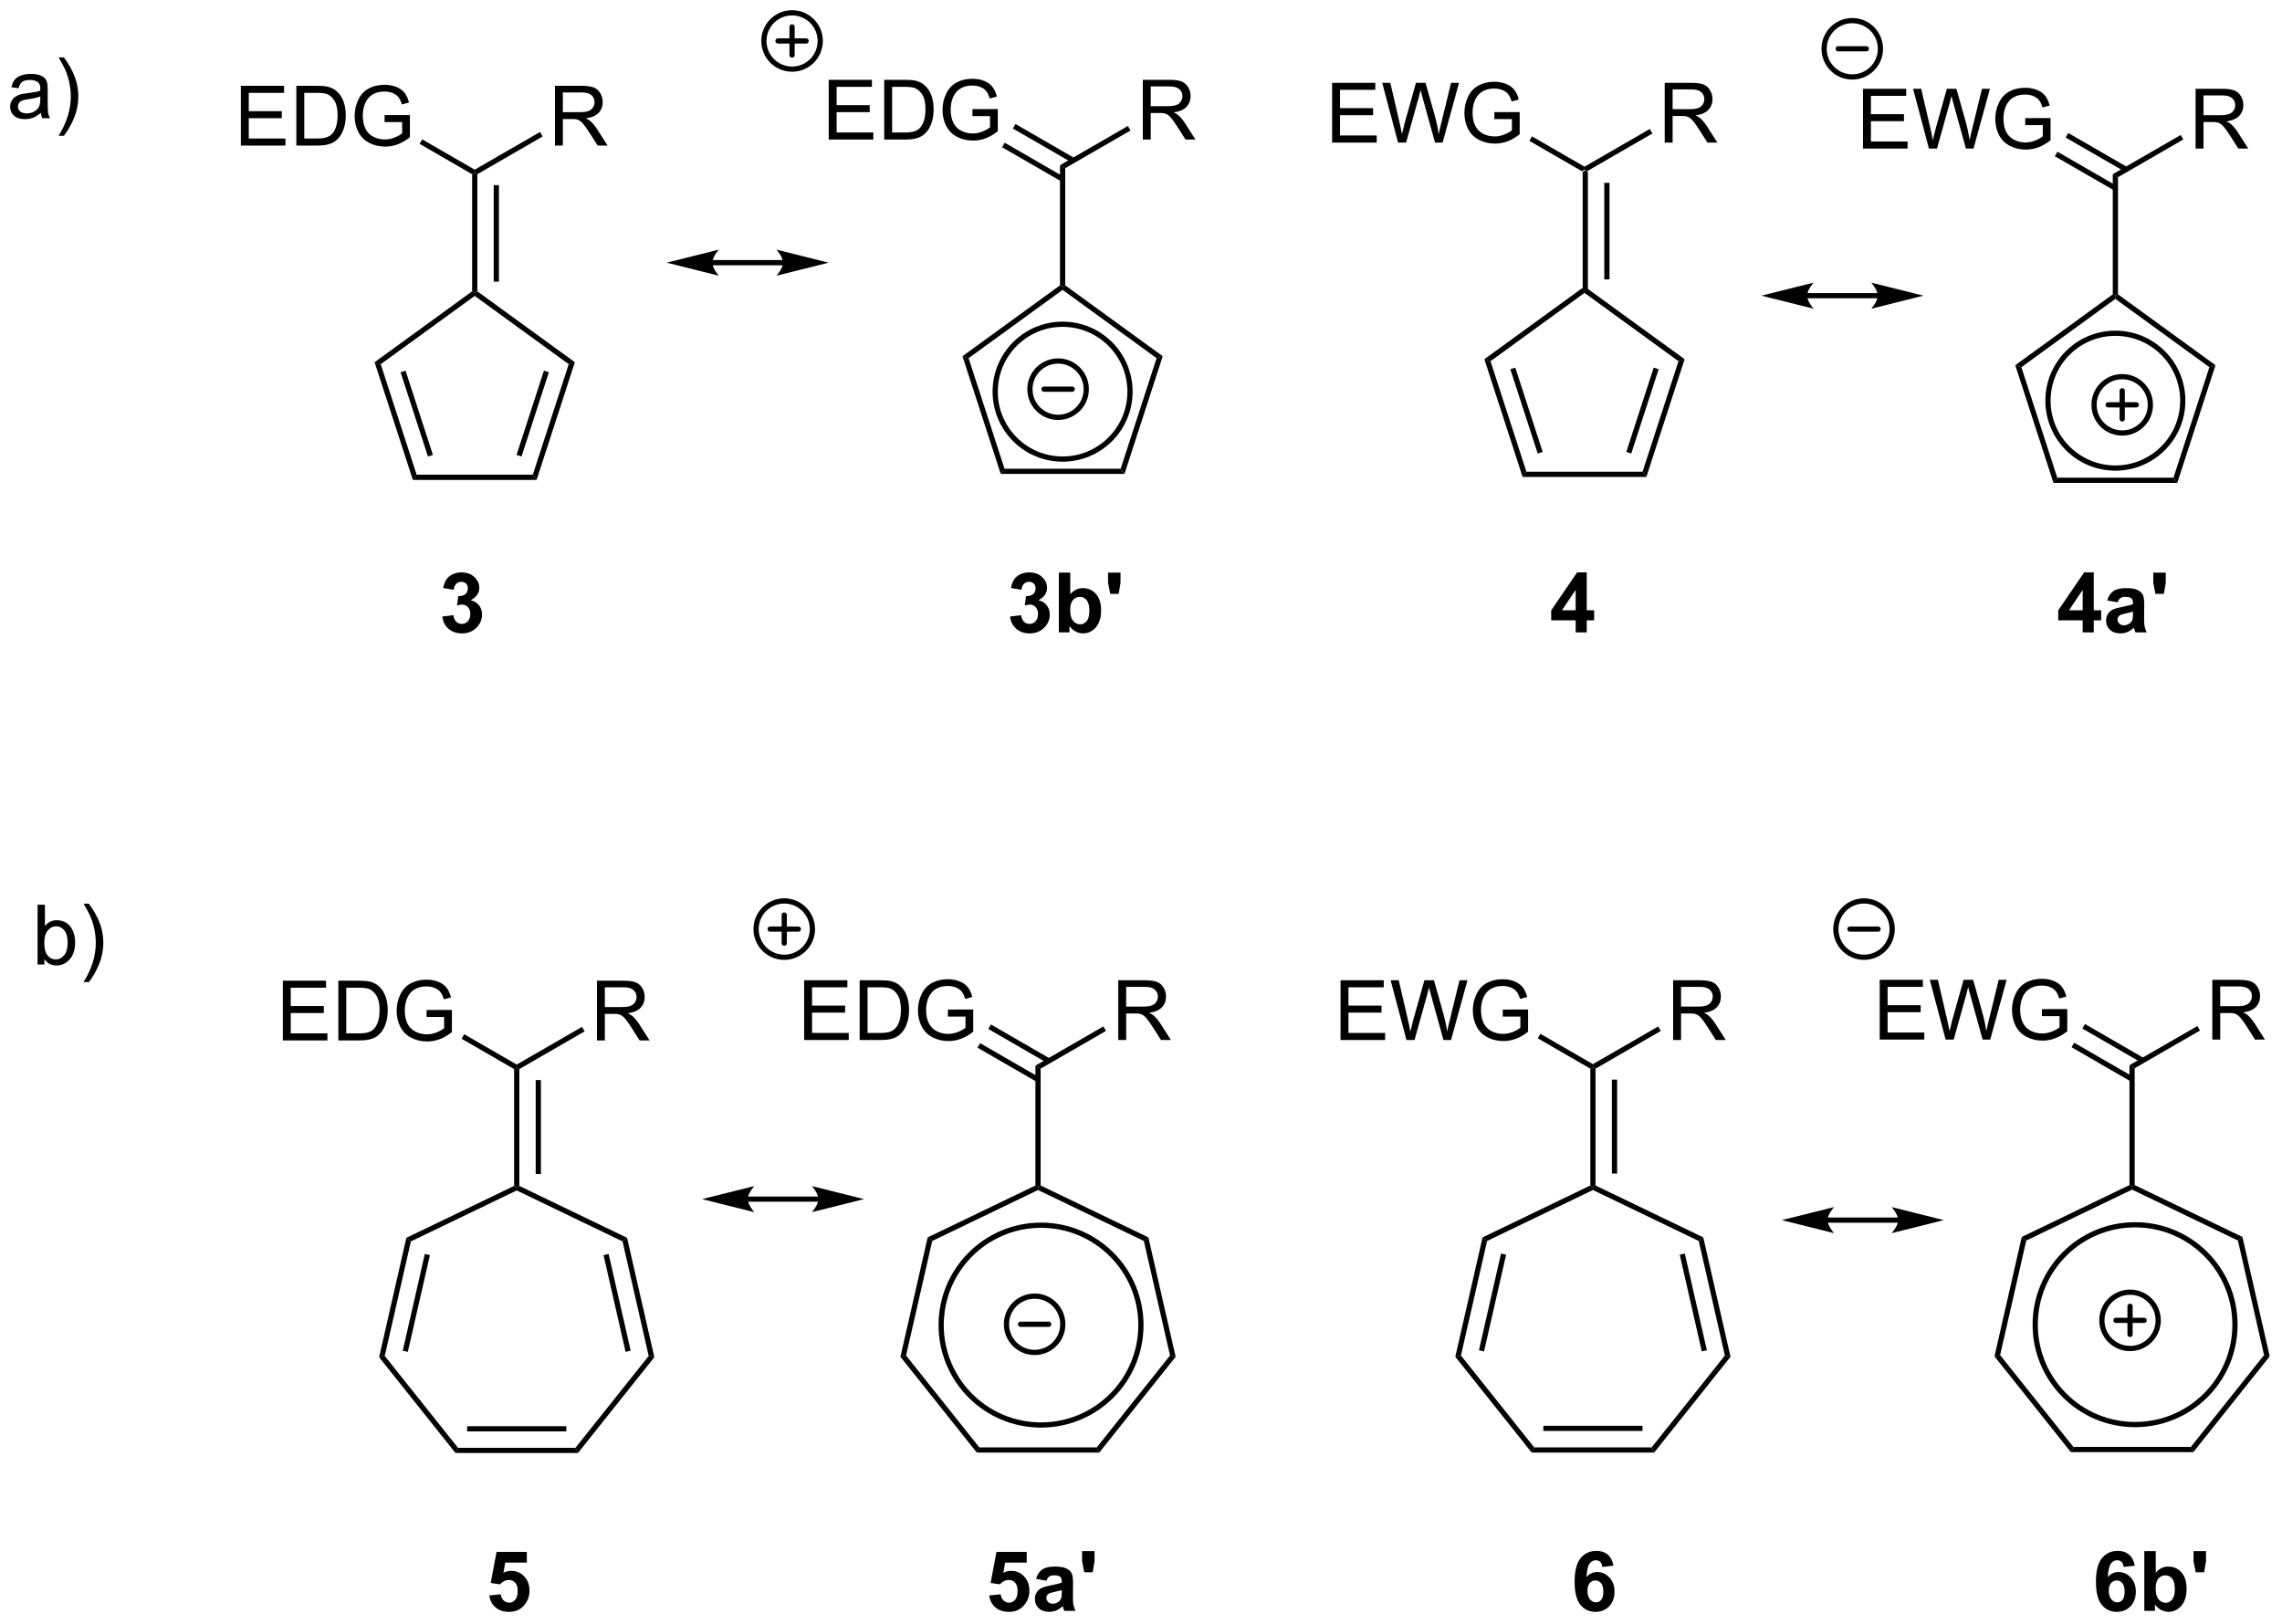 <?xml version="1.0" encoding="UTF-8"?>
<!DOCTYPE svg PUBLIC '-//W3C//DTD SVG 1.0//EN'
          'http://www.w3.org/TR/2001/REC-SVG-20010904/DTD/svg10.dtd'>
<svg stroke-dasharray="none" shape-rendering="auto" xmlns="http://www.w3.org/2000/svg" font-family="'Dialog'" text-rendering="auto" width="600" fill-opacity="1" color-interpolation="auto" color-rendering="auto" preserveAspectRatio="xMidYMid meet" font-size="12px" viewBox="0 0 600 427" fill="black" xmlns:xlink="http://www.w3.org/1999/xlink" stroke="black" image-rendering="auto" stroke-miterlimit="10" stroke-linecap="square" stroke-linejoin="miter" font-style="normal" stroke-width="1" height="427" stroke-dashoffset="0" font-weight="normal" stroke-opacity="1"
><!--Generated by the Batik Graphics2D SVG Generator--><defs id="genericDefs"
  /><g
  ><defs id="defs1"
    ><clipPath clipPathUnits="userSpaceOnUse" id="clipPath1"
      ><path d="M0.943 0.869 L225.725 0.869 L225.725 160.774 L0.943 160.774 L0.943 0.869 Z"
      /></clipPath
      ><clipPath clipPathUnits="userSpaceOnUse" id="clipPath2"
      ><path d="M1.702 156.953 L1.702 312.412 L220.234 312.412 L220.234 156.953 Z"
      /></clipPath
    ></defs
    ><g transform="scale(2.667,2.667) translate(-0.943,-0.869) matrix(1.029,0,0,1.029,-0.808,-160.573)"
    ><path d="M153.332 173.357 L153.582 173.213 L153.832 173.357 L153.832 184.586 L153.582 184.713 L153.332 184.586 ZM155.402 174.408 L155.402 183.658 L155.902 183.658 L155.902 174.408 Z" stroke="none" clip-path="url(#clipPath2)"
    /></g
    ><g transform="matrix(2.743,0,0,2.743,-4.669,-430.511)"
    ><path d="M153.332 184.586 L153.582 184.713 L153.582 185.022 L144.572 191.568 L143.984 191.377 Z" stroke="none" clip-path="url(#clipPath2)"
    /></g
    ><g transform="matrix(2.743,0,0,2.743,-4.669,-430.511)"
    ><path d="M143.984 191.377 L144.572 191.568 L148.014 202.16 L147.65 202.66 ZM146.474 192.34 L149.098 200.417 L149.574 200.262 L146.95 192.186 Z" stroke="none" clip-path="url(#clipPath2)"
    /></g
    ><g transform="matrix(2.743,0,0,2.743,-4.669,-430.511)"
    ><path d="M147.65 202.66 L148.014 202.16 L159.15 202.16 L159.514 202.66 Z" stroke="none" clip-path="url(#clipPath2)"
    /></g
    ><g transform="matrix(2.743,0,0,2.743,-4.669,-430.511)"
    ><path d="M159.514 202.66 L159.15 202.16 L162.592 191.568 L163.179 191.377 ZM158.066 200.417 L160.69 192.34 L160.214 192.186 L157.59 200.262 Z" stroke="none" clip-path="url(#clipPath2)"
    /></g
    ><g transform="matrix(2.743,0,0,2.743,-4.669,-430.511)"
    ><path d="M163.179 191.377 L162.592 191.568 L153.582 185.022 L153.582 184.713 L153.832 184.586 Z" stroke="none" clip-path="url(#clipPath2)"
    /></g
    ><g transform="matrix(2.743,0,0,2.743,-4.669,-430.511)"
    ><path d="M129.391 170.613 L129.391 164.886 L133.531 164.886 L133.531 165.561 L130.148 165.561 L130.148 167.316 L133.318 167.316 L133.318 167.988 L130.148 167.988 L130.148 169.936 L133.664 169.936 L133.664 170.613 L129.391 170.613 ZM135.711 170.613 L134.193 164.886 L134.969 164.886 L135.841 168.639 Q135.982 169.23 136.083 169.811 Q136.302 168.894 136.341 168.754 L137.43 164.886 L138.344 164.886 L139.164 167.785 Q139.474 168.863 139.609 169.811 Q139.719 169.269 139.896 168.566 L140.794 164.886 L141.555 164.886 L139.984 170.613 L139.255 170.613 L138.047 166.248 Q137.896 165.702 137.867 165.577 Q137.779 165.972 137.701 166.248 L136.484 170.613 L135.711 170.613 ZM144.941 168.366 L144.941 167.694 L147.369 167.691 L147.369 169.816 Q146.809 170.261 146.215 170.488 Q145.621 170.712 144.996 170.712 Q144.152 170.712 143.462 170.35 Q142.775 169.988 142.423 169.306 Q142.072 168.621 142.072 167.777 Q142.072 166.941 142.421 166.217 Q142.769 165.491 143.426 165.139 Q144.082 164.787 144.939 164.787 Q145.559 164.787 146.061 164.991 Q146.564 165.191 146.848 165.55 Q147.134 165.91 147.282 166.488 L146.598 166.675 Q146.47 166.238 146.277 165.988 Q146.087 165.738 145.731 165.587 Q145.376 165.436 144.941 165.436 Q144.423 165.436 144.043 165.595 Q143.665 165.754 143.431 166.011 Q143.199 166.269 143.072 166.577 Q142.853 167.108 142.853 167.73 Q142.853 168.496 143.116 169.011 Q143.379 169.527 143.881 169.777 Q144.387 170.027 144.954 170.027 Q145.447 170.027 145.915 169.837 Q146.384 169.647 146.626 169.433 L146.626 168.366 L144.941 168.366 Z" stroke="none" clip-path="url(#clipPath2)"
    /></g
    ><g transform="matrix(2.743,0,0,2.743,-4.669,-430.511)"
    ><path d="M153.582 172.924 L153.582 173.213 L153.332 173.357 L148.298 170.451 L148.548 170.018 Z" stroke="none" clip-path="url(#clipPath2)"
    /></g
    ><g transform="matrix(2.743,0,0,2.743,-4.669,-430.511)"
    ><path d="M161.272 170.613 L161.272 164.886 L163.811 164.886 Q164.576 164.886 164.975 165.04 Q165.373 165.194 165.61 165.584 Q165.85 165.975 165.85 166.449 Q165.85 167.058 165.454 167.478 Q165.061 167.894 164.235 168.006 Q164.537 168.152 164.693 168.293 Q165.024 168.597 165.321 169.053 L166.318 170.613 L165.365 170.613 L164.607 169.42 Q164.274 168.905 164.058 168.631 Q163.844 168.358 163.675 168.248 Q163.506 168.139 163.329 168.097 Q163.201 168.069 162.907 168.069 L162.029 168.069 L162.029 170.613 L161.272 170.613 ZM162.029 167.412 L163.657 167.412 Q164.178 167.412 164.469 167.306 Q164.764 167.199 164.915 166.962 Q165.068 166.725 165.068 166.449 Q165.068 166.043 164.772 165.782 Q164.477 165.519 163.842 165.519 L162.029 165.519 L162.029 167.412 Z" stroke="none" clip-path="url(#clipPath2)"
    /></g
    ><g transform="matrix(2.743,0,0,2.743,-4.669,-430.511)"
    ><path d="M153.832 173.357 L153.582 173.213 L153.582 172.924 L159.841 169.31 L160.091 169.744 Z" stroke="none" clip-path="url(#clipPath2)"
    /></g
    ><g transform="matrix(2.743,0,0,2.743,-4.669,-430.511)"
    ><path d="M181.695 185.038 L174.919 185.038 L174.669 185.038 L174.669 185.538 L174.919 185.538 L181.695 185.538 L181.945 185.538 L181.945 185.038 L181.695 185.038 ZM186.07 185.288 L181.07 184.038 C181.07 184.038 181.695 184.741 181.695 185.288 C181.695 185.835 181.07 186.538 181.07 186.538 ZM170.544 185.288 L175.544 186.538 C175.544 186.538 174.919 185.835 174.919 185.288 C174.919 184.741 175.544 184.038 175.544 184.038 Z" stroke="none" clip-path="url(#clipPath2)"
    /></g
    ><g transform="matrix(2.743,0,0,2.743,-4.669,-430.511)"
    ><path d="M46.957 173.645 L47.207 173.5 L47.457 173.645 L47.457 184.873 L47.207 185 L46.957 184.873 ZM49.027 174.696 L49.027 183.946 L49.527 183.946 L49.527 174.696 Z" stroke="none" clip-path="url(#clipPath2)"
    /></g
    ><g transform="matrix(2.743,0,0,2.743,-4.669,-430.511)"
    ><path d="M46.957 184.873 L47.207 185 L47.207 185.31 L38.197 191.856 L37.609 191.665 Z" stroke="none" clip-path="url(#clipPath2)"
    /></g
    ><g transform="matrix(2.743,0,0,2.743,-4.669,-430.511)"
    ><path d="M37.609 191.665 L38.197 191.856 L41.639 202.447 L41.275 202.947 ZM40.099 192.628 L42.723 200.704 L43.199 200.55 L40.575 192.473 Z" stroke="none" clip-path="url(#clipPath2)"
    /></g
    ><g transform="matrix(2.743,0,0,2.743,-4.669,-430.511)"
    ><path d="M41.275 202.947 L41.639 202.447 L52.775 202.447 L53.139 202.947 Z" stroke="none" clip-path="url(#clipPath2)"
    /></g
    ><g transform="matrix(2.743,0,0,2.743,-4.669,-430.511)"
    ><path d="M53.139 202.947 L52.775 202.447 L56.217 191.856 L56.805 191.665 ZM51.691 200.704 L54.315 192.628 L53.84 192.473 L51.215 200.55 Z" stroke="none" clip-path="url(#clipPath2)"
    /></g
    ><g transform="matrix(2.743,0,0,2.743,-4.669,-430.511)"
    ><path d="M56.805 191.665 L56.217 191.856 L47.207 185.31 L47.207 185 L47.457 184.873 Z" stroke="none" clip-path="url(#clipPath2)"
    /></g
    ><g transform="matrix(2.743,0,0,2.743,-4.669,-430.511)"
    ><path d="M24.789 170.9 L24.789 165.174 L28.93 165.174 L28.93 165.848 L25.547 165.848 L25.547 167.604 L28.716 167.604 L28.716 168.275 L25.547 168.275 L25.547 170.223 L29.062 170.223 L29.062 170.9 L24.789 170.9 ZM30.109 170.9 L30.109 165.174 L32.083 165.174 Q32.75 165.174 33.102 165.255 Q33.594 165.369 33.943 165.666 Q34.396 166.049 34.62 166.645 Q34.844 167.239 34.844 168.005 Q34.844 168.658 34.69 169.163 Q34.539 169.666 34.299 169.997 Q34.062 170.325 33.779 170.515 Q33.497 170.705 33.096 170.804 Q32.695 170.9 32.177 170.9 L30.109 170.9 ZM30.867 170.223 L32.091 170.223 Q32.656 170.223 32.979 170.119 Q33.302 170.012 33.492 169.822 Q33.763 169.552 33.911 169.098 Q34.062 168.643 34.062 167.994 Q34.062 167.096 33.768 166.614 Q33.474 166.13 33.052 165.966 Q32.747 165.848 32.07 165.848 L30.867 165.848 L30.867 170.223 ZM38.566 168.653 L38.566 167.981 L40.993 167.979 L40.993 170.104 Q40.434 170.549 39.84 170.775 Q39.246 171 38.621 171 Q37.777 171 37.087 170.637 Q36.4 170.275 36.048 169.593 Q35.697 168.908 35.697 168.065 Q35.697 167.229 36.045 166.505 Q36.395 165.778 37.051 165.427 Q37.707 165.075 38.564 165.075 Q39.184 165.075 39.686 165.278 Q40.189 165.479 40.473 165.838 Q40.759 166.197 40.907 166.775 L40.223 166.963 Q40.095 166.525 39.902 166.275 Q39.712 166.025 39.355 165.875 Q39.001 165.723 38.566 165.723 Q38.048 165.723 37.668 165.882 Q37.29 166.041 37.056 166.299 Q36.824 166.557 36.697 166.864 Q36.478 167.395 36.478 168.018 Q36.478 168.783 36.741 169.299 Q37.004 169.815 37.507 170.065 Q38.012 170.315 38.579 170.315 Q39.072 170.315 39.54 170.125 Q40.009 169.934 40.251 169.721 L40.251 168.653 L38.566 168.653 Z" stroke="none" clip-path="url(#clipPath2)"
    /></g
    ><g transform="matrix(2.743,0,0,2.743,-4.669,-430.511)"
    ><path d="M47.207 173.212 L47.207 173.5 L46.957 173.645 L41.923 170.738 L42.173 170.305 Z" stroke="none" clip-path="url(#clipPath2)"
    /></g
    ><g transform="matrix(2.743,0,0,2.743,-4.669,-430.511)"
    ><path d="M54.897 170.9 L54.897 165.174 L57.436 165.174 Q58.201 165.174 58.6 165.328 Q58.998 165.481 59.235 165.872 Q59.475 166.262 59.475 166.736 Q59.475 167.346 59.079 167.765 Q58.686 168.182 57.86 168.294 Q58.162 168.44 58.318 168.58 Q58.649 168.885 58.946 169.341 L59.943 170.9 L58.99 170.9 L58.232 169.708 Q57.899 169.192 57.683 168.919 Q57.469 168.645 57.3 168.536 Q57.131 168.427 56.954 168.385 Q56.826 168.356 56.532 168.356 L55.654 168.356 L55.654 170.9 L54.897 170.9 ZM55.654 167.7 L57.282 167.7 Q57.803 167.7 58.094 167.593 Q58.389 167.486 58.54 167.25 Q58.693 167.012 58.693 166.736 Q58.693 166.33 58.397 166.07 Q58.102 165.807 57.467 165.807 L55.654 165.807 L55.654 167.7 Z" stroke="none" clip-path="url(#clipPath2)"
    /></g
    ><g transform="matrix(2.743,0,0,2.743,-4.669,-430.511)"
    ><path d="M47.457 173.645 L47.207 173.5 L47.207 173.212 L53.466 169.598 L53.716 170.031 Z" stroke="none" clip-path="url(#clipPath2)"
    /></g
    ><g transform="matrix(2.743,0,0,2.743,-4.669,-430.511)"
    ><path d="M76.757 181.875 L69.982 181.875 L69.732 181.875 L69.732 182.375 L69.982 182.375 L76.757 182.375 L77.007 182.375 L77.007 181.875 L76.757 181.875 ZM81.132 182.125 L76.132 180.875 C76.132 180.875 76.757 181.579 76.757 182.125 C76.757 182.672 76.132 183.375 76.132 183.375 ZM65.607 182.125 L70.607 183.375 C70.607 183.375 69.982 182.672 69.982 182.125 C69.982 181.579 70.607 180.875 70.607 180.875 Z" stroke="none" clip-path="url(#clipPath2)"
    /></g
    ><g transform="matrix(2.743,0,0,2.743,-4.669,-430.511)"
    ><path d="M103.307 172.781 L103.807 173.07 L103.807 184.298 L103.557 184.425 L103.307 184.298 Z" stroke="none" clip-path="url(#clipPath2)"
    /></g
    ><g transform="matrix(2.743,0,0,2.743,-4.669,-430.511)"
    ><path d="M103.307 184.298 L103.557 184.425 L103.557 184.734 L94.547 191.28 L93.959 191.089 Z" stroke="none" clip-path="url(#clipPath2)"
    /></g
    ><g transform="matrix(2.743,0,0,2.743,-4.669,-430.511)"
    ><path d="M93.959 191.089 L94.547 191.28 L97.989 201.872 L97.625 202.372 Z" stroke="none" clip-path="url(#clipPath2)"
    /></g
    ><g transform="matrix(2.743,0,0,2.743,-4.669,-430.511)"
    ><path d="M97.625 202.372 L97.989 201.872 L109.125 201.872 L109.489 202.372 Z" stroke="none" clip-path="url(#clipPath2)"
    /></g
    ><g transform="matrix(2.743,0,0,2.743,-4.669,-430.511)"
    ><path d="M109.489 202.372 L109.125 201.872 L112.567 191.28 L113.154 191.089 Z" stroke="none" clip-path="url(#clipPath2)"
    /></g
    ><g transform="matrix(2.743,0,0,2.743,-4.669,-430.511)"
    ><path d="M113.154 191.089 L112.567 191.28 L103.557 184.734 L103.557 184.425 L103.807 184.298 Z" stroke="none" clip-path="url(#clipPath2)"
    /></g
    ><g transform="matrix(2.743,0,0,2.743,-4.669,-430.511)"
    ><path d="M81.139 170.326 L81.139 164.599 L85.28 164.599 L85.28 165.273 L81.897 165.273 L81.897 167.029 L85.066 167.029 L85.066 167.701 L81.897 167.701 L81.897 169.648 L85.413 169.648 L85.413 170.326 L81.139 170.326 ZM86.459 170.326 L86.459 164.599 L88.433 164.599 Q89.1 164.599 89.452 164.68 Q89.944 164.794 90.293 165.091 Q90.746 165.474 90.97 166.07 Q91.194 166.664 91.194 167.43 Q91.194 168.083 91.04 168.589 Q90.889 169.091 90.65 169.422 Q90.413 169.75 90.129 169.94 Q89.847 170.13 89.446 170.229 Q89.045 170.326 88.527 170.326 L86.459 170.326 ZM87.217 169.648 L88.441 169.648 Q89.006 169.648 89.329 169.544 Q89.652 169.438 89.842 169.247 Q90.113 168.976 90.261 168.523 Q90.413 168.068 90.413 167.419 Q90.413 166.521 90.118 166.039 Q89.824 165.555 89.402 165.391 Q89.097 165.273 88.42 165.273 L87.217 165.273 L87.217 169.648 ZM94.916 168.078 L94.916 167.406 L97.344 167.404 L97.344 169.529 Q96.784 169.974 96.19 170.201 Q95.596 170.424 94.971 170.424 Q94.127 170.424 93.437 170.062 Q92.75 169.701 92.398 169.018 Q92.047 168.333 92.047 167.49 Q92.047 166.654 92.396 165.93 Q92.745 165.203 93.401 164.851 Q94.057 164.5 94.914 164.5 Q95.534 164.5 96.036 164.703 Q96.539 164.904 96.823 165.263 Q97.109 165.622 97.258 166.201 L96.573 166.388 Q96.445 165.951 96.252 165.701 Q96.062 165.451 95.706 165.299 Q95.351 165.148 94.916 165.148 Q94.398 165.148 94.018 165.307 Q93.64 165.466 93.406 165.724 Q93.174 165.982 93.047 166.289 Q92.828 166.82 92.828 167.443 Q92.828 168.208 93.091 168.724 Q93.354 169.24 93.857 169.49 Q94.362 169.74 94.93 169.74 Q95.422 169.74 95.89 169.549 Q96.359 169.359 96.601 169.146 L96.601 168.078 L94.916 168.078 Z" stroke="none" clip-path="url(#clipPath2)"
    /></g
    ><g transform="matrix(2.743,0,0,2.743,-4.669,-430.511)"
    ><path d="M104.717 172.111 L99.04 168.834 L98.79 169.267 L104.467 172.544 ZM103.682 173.904 L98.005 170.627 L97.755 171.06 L103.432 174.337 Z" stroke="none" clip-path="url(#clipPath2)"
    /></g
    ><g transform="matrix(2.743,0,0,2.743,-4.669,-430.511)"
    ><path d="M111.246 170.326 L111.246 164.599 L113.785 164.599 Q114.551 164.599 114.95 164.753 Q115.348 164.906 115.585 165.297 Q115.825 165.688 115.825 166.161 Q115.825 166.771 115.429 167.19 Q115.035 167.607 114.21 167.719 Q114.512 167.865 114.668 168.005 Q114.999 168.31 115.296 168.766 L116.293 170.326 L115.34 170.326 L114.582 169.133 Q114.249 168.617 114.033 168.344 Q113.819 168.07 113.65 167.961 Q113.481 167.851 113.304 167.81 Q113.176 167.781 112.882 167.781 L112.004 167.781 L112.004 170.326 L111.246 170.326 ZM112.004 167.125 L113.632 167.125 Q114.153 167.125 114.444 167.018 Q114.739 166.911 114.89 166.674 Q115.043 166.438 115.043 166.161 Q115.043 165.755 114.746 165.495 Q114.452 165.232 113.817 165.232 L112.004 165.232 L112.004 167.125 Z" stroke="none" clip-path="url(#clipPath2)"
    /></g
    ><g transform="matrix(2.743,0,0,2.743,-4.669,-430.511)"
    ><path d="M103.807 173.07 L103.307 172.781 L109.816 169.023 L110.066 169.456 Z" stroke="none" clip-path="url(#clipPath2)"
    /></g
    ><g stroke-width="0.5" transform="matrix(2.743,0,0,2.743,-4.669,-430.511)"
    ><path fill="none" d="M103.557 200.949 C99.989 200.949 97.096 198.056 97.096 194.488 C97.096 190.92 99.989 188.027 103.557 188.027 C107.125 188.027 110.018 190.92 110.018 194.488 C110.018 198.056 107.125 200.949 103.557 200.949" clip-path="url(#clipPath2)"
    /></g
    ><g transform="matrix(2.743,0,0,2.743,-4.669,-430.511)"
    ><path d="M204.22 173.644 L204.72 173.932 L204.72 185.161 L204.47 185.288 L204.22 185.161 Z" stroke="none" clip-path="url(#clipPath2)"
    /></g
    ><g transform="matrix(2.743,0,0,2.743,-4.669,-430.511)"
    ><path d="M204.22 185.161 L204.47 185.288 L204.47 185.597 L195.46 192.143 L194.872 191.952 Z" stroke="none" clip-path="url(#clipPath2)"
    /></g
    ><g transform="matrix(2.743,0,0,2.743,-4.669,-430.511)"
    ><path d="M194.872 191.952 L195.46 192.143 L198.901 202.735 L198.538 203.235 Z" stroke="none" clip-path="url(#clipPath2)"
    /></g
    ><g transform="matrix(2.743,0,0,2.743,-4.669,-430.511)"
    ><path d="M198.538 203.235 L198.901 202.735 L210.038 202.735 L210.401 203.235 Z" stroke="none" clip-path="url(#clipPath2)"
    /></g
    ><g transform="matrix(2.743,0,0,2.743,-4.669,-430.511)"
    ><path d="M210.401 203.235 L210.038 202.735 L213.479 192.143 L214.067 191.952 Z" stroke="none" clip-path="url(#clipPath2)"
    /></g
    ><g transform="matrix(2.743,0,0,2.743,-4.669,-430.511)"
    ><path d="M214.067 191.952 L213.479 192.143 L204.47 185.597 L204.47 185.288 L204.72 185.161 Z" stroke="none" clip-path="url(#clipPath2)"
    /></g
    ><g transform="matrix(2.743,0,0,2.743,-4.669,-430.511)"
    ><path d="M180.278 171.188 L180.278 165.461 L184.419 165.461 L184.419 166.136 L181.036 166.136 L181.036 167.891 L184.205 167.891 L184.205 168.563 L181.036 168.563 L181.036 170.511 L184.552 170.511 L184.552 171.188 L180.278 171.188 ZM186.598 171.188 L185.08 165.461 L185.856 165.461 L186.729 169.214 Q186.869 169.805 186.971 170.386 Q187.19 169.469 187.229 169.329 L188.317 165.461 L189.231 165.461 L190.052 168.36 Q190.361 169.438 190.497 170.386 Q190.606 169.844 190.783 169.141 L191.682 165.461 L192.442 165.461 L190.872 171.188 L190.143 171.188 L188.934 166.823 Q188.783 166.277 188.755 166.152 Q188.666 166.547 188.588 166.823 L187.372 171.188 L186.598 171.188 ZM195.829 168.941 L195.829 168.269 L198.256 168.266 L198.256 170.391 Q197.696 170.836 197.102 171.063 Q196.509 171.287 195.884 171.287 Q195.04 171.287 194.35 170.925 Q193.662 170.563 193.311 169.881 Q192.959 169.196 192.959 168.352 Q192.959 167.516 193.308 166.792 Q193.657 166.066 194.313 165.714 Q194.97 165.363 195.826 165.363 Q196.446 165.363 196.949 165.566 Q197.451 165.766 197.735 166.125 Q198.022 166.485 198.17 167.063 L197.485 167.25 Q197.357 166.813 197.165 166.563 Q196.975 166.313 196.618 166.162 Q196.264 166.011 195.829 166.011 Q195.311 166.011 194.93 166.17 Q194.553 166.329 194.319 166.586 Q194.087 166.844 193.959 167.152 Q193.74 167.683 193.74 168.305 Q193.74 169.071 194.003 169.586 Q194.266 170.102 194.769 170.352 Q195.274 170.602 195.842 170.602 Q196.334 170.602 196.803 170.412 Q197.272 170.222 197.514 170.008 L197.514 168.941 L195.829 168.941 Z" stroke="none" clip-path="url(#clipPath2)"
    /></g
    ><g transform="matrix(2.743,0,0,2.743,-4.669,-430.511)"
    ><path d="M205.63 172.974 L199.953 169.696 L199.703 170.13 L205.38 173.407 ZM204.595 174.767 L198.918 171.489 L198.668 171.922 L204.345 175.2 Z" stroke="none" clip-path="url(#clipPath2)"
    /></g
    ><g transform="matrix(2.743,0,0,2.743,-4.669,-430.511)"
    ><path d="M212.159 171.188 L212.159 165.461 L214.698 165.461 Q215.464 165.461 215.862 165.615 Q216.261 165.769 216.498 166.159 Q216.737 166.55 216.737 167.024 Q216.737 167.633 216.341 168.053 Q215.948 168.469 215.123 168.581 Q215.424 168.727 215.581 168.868 Q215.911 169.172 216.208 169.628 L217.206 171.188 L216.253 171.188 L215.495 169.995 Q215.161 169.48 214.945 169.206 Q214.732 168.933 214.563 168.823 Q214.393 168.714 214.216 168.672 Q214.089 168.644 213.794 168.644 L212.917 168.644 L212.917 171.188 L212.159 171.188 ZM212.917 167.988 L214.544 167.988 Q215.065 167.988 215.357 167.881 Q215.651 167.774 215.802 167.537 Q215.956 167.3 215.956 167.024 Q215.956 166.618 215.659 166.357 Q215.365 166.094 214.729 166.094 L212.917 166.094 L212.917 167.988 Z" stroke="none" clip-path="url(#clipPath2)"
    /></g
    ><g transform="matrix(2.743,0,0,2.743,-4.669,-430.511)"
    ><path d="M204.72 173.932 L204.22 173.644 L210.729 169.886 L210.979 170.319 Z" stroke="none" clip-path="url(#clipPath2)"
    /></g
    ><g stroke-width="0.5" transform="matrix(2.743,0,0,2.743,-4.669,-430.511)"
    ><path fill="none" d="M204.47 201.811 C200.901 201.811 198.009 198.919 198.009 195.351 C198.009 191.782 200.901 188.89 204.47 188.89 C208.038 188.89 210.93 191.782 210.93 195.351 C210.93 198.919 208.038 201.811 204.47 201.811" clip-path="url(#clipPath2)"
    /></g
    ><g transform="matrix(2.743,0,0,2.743,-4.669,-430.511)"
    ><path d="M50.982 259.416 L51.232 259.271 L51.482 259.416 L51.482 270.614 L51.232 270.771 L50.982 270.614 ZM53.052 260.466 L53.052 269.471 L53.552 269.471 L53.552 260.466 Z" stroke="none" clip-path="url(#clipPath2)"
    /></g
    ><g transform="matrix(2.743,0,0,2.743,-4.669,-430.511)"
    ><path d="M50.982 270.614 L51.232 270.771 L51.232 271.049 L41.088 275.934 L40.654 275.588 Z" stroke="none" clip-path="url(#clipPath2)"
    /></g
    ><g transform="matrix(2.743,0,0,2.743,-4.669,-430.511)"
    ><path d="M40.654 275.588 L41.088 275.934 L38.582 286.911 L38.041 287.034 ZM42.423 277.138 L40.308 286.406 L40.795 286.517 L42.911 277.249 Z" stroke="none" clip-path="url(#clipPath2)"
    /></g
    ><g transform="matrix(2.743,0,0,2.743,-4.669,-430.511)"
    ><path d="M38.041 287.034 L38.582 286.911 L45.602 295.714 L45.362 296.214 Z" stroke="none" clip-path="url(#clipPath2)"
    /></g
    ><g transform="matrix(2.743,0,0,2.743,-4.669,-430.511)"
    ><path d="M45.362 296.214 L45.602 295.714 L56.862 295.714 L57.102 296.214 ZM46.479 294.144 L55.985 294.144 L55.985 293.644 L46.479 293.644 Z" stroke="none" clip-path="url(#clipPath2)"
    /></g
    ><g transform="matrix(2.743,0,0,2.743,-4.669,-430.511)"
    ><path d="M57.102 296.214 L56.862 295.714 L63.882 286.911 L64.423 287.034 Z" stroke="none" clip-path="url(#clipPath2)"
    /></g
    ><g transform="matrix(2.743,0,0,2.743,-4.669,-430.511)"
    ><path d="M64.423 287.034 L63.882 286.911 L61.376 275.934 L61.81 275.588 ZM62.156 286.406 L60.041 277.138 L59.553 277.249 L61.668 286.517 Z" stroke="none" clip-path="url(#clipPath2)"
    /></g
    ><g transform="matrix(2.743,0,0,2.743,-4.669,-430.511)"
    ><path d="M61.81 275.588 L61.376 275.934 L51.232 271.049 L51.232 270.771 L51.482 270.614 Z" stroke="none" clip-path="url(#clipPath2)"
    /></g
    ><g transform="matrix(2.743,0,0,2.743,-4.669,-430.511)"
    ><path d="M28.814 256.671 L28.814 250.945 L32.955 250.945 L32.955 251.619 L29.572 251.619 L29.572 253.374 L32.741 253.374 L32.741 254.046 L29.572 254.046 L29.572 255.994 L33.087 255.994 L33.087 256.671 L28.814 256.671 ZM34.134 256.671 L34.134 250.945 L36.108 250.945 Q36.775 250.945 37.127 251.025 Q37.619 251.14 37.968 251.437 Q38.421 251.82 38.645 252.416 Q38.869 253.01 38.869 253.775 Q38.869 254.429 38.715 254.934 Q38.564 255.437 38.325 255.768 Q38.087 256.096 37.804 256.286 Q37.522 256.476 37.121 256.575 Q36.72 256.671 36.202 256.671 L34.134 256.671 ZM34.892 255.994 L36.116 255.994 Q36.681 255.994 37.004 255.89 Q37.327 255.783 37.517 255.593 Q37.788 255.322 37.937 254.869 Q38.087 254.413 38.087 253.765 Q38.087 252.867 37.793 252.385 Q37.499 251.9 37.077 251.736 Q36.772 251.619 36.095 251.619 L34.892 251.619 L34.892 255.994 ZM42.592 254.424 L42.592 253.752 L45.019 253.749 L45.019 255.874 Q44.459 256.32 43.865 256.546 Q43.271 256.77 42.646 256.77 Q41.802 256.77 41.112 256.408 Q40.425 256.046 40.073 255.364 Q39.722 254.679 39.722 253.835 Q39.722 252.999 40.071 252.275 Q40.42 251.549 41.076 251.197 Q41.732 250.846 42.589 250.846 Q43.209 250.846 43.711 251.049 Q44.214 251.249 44.498 251.609 Q44.784 251.968 44.933 252.546 L44.248 252.734 Q44.12 252.296 43.927 252.046 Q43.737 251.796 43.38 251.645 Q43.026 251.494 42.592 251.494 Q42.073 251.494 41.693 251.653 Q41.315 251.812 41.081 252.07 Q40.849 252.327 40.722 252.635 Q40.503 253.166 40.503 253.788 Q40.503 254.554 40.766 255.07 Q41.029 255.585 41.532 255.835 Q42.037 256.085 42.605 256.085 Q43.097 256.085 43.565 255.895 Q44.034 255.705 44.276 255.492 L44.276 254.424 L42.592 254.424 Z" stroke="none" clip-path="url(#clipPath2)"
    /></g
    ><g transform="matrix(2.743,0,0,2.743,-4.669,-430.511)"
    ><path d="M51.232 258.983 L51.232 259.271 L50.982 259.416 L45.948 256.509 L46.198 256.076 Z" stroke="none" clip-path="url(#clipPath2)"
    /></g
    ><g transform="matrix(2.743,0,0,2.743,-4.669,-430.511)"
    ><path d="M58.921 256.671 L58.921 250.945 L61.461 250.945 Q62.226 250.945 62.624 251.098 Q63.023 251.252 63.26 251.643 Q63.499 252.033 63.499 252.507 Q63.499 253.117 63.104 253.536 Q62.711 253.952 61.885 254.065 Q62.187 254.21 62.343 254.351 Q62.674 254.656 62.971 255.111 L63.968 256.671 L63.015 256.671 L62.257 255.479 Q61.924 254.963 61.708 254.69 Q61.494 254.416 61.325 254.307 Q61.156 254.197 60.979 254.156 Q60.851 254.127 60.557 254.127 L59.679 254.127 L59.679 256.671 L58.921 256.671 ZM59.679 253.471 L61.307 253.471 Q61.828 253.471 62.119 253.364 Q62.414 253.257 62.565 253.02 Q62.718 252.783 62.718 252.507 Q62.718 252.101 62.421 251.841 Q62.127 251.577 61.492 251.577 L59.679 251.577 L59.679 253.471 Z" stroke="none" clip-path="url(#clipPath2)"
    /></g
    ><g transform="matrix(2.743,0,0,2.743,-4.669,-430.511)"
    ><path d="M51.482 259.416 L51.232 259.271 L51.232 258.983 L57.491 255.369 L57.741 255.802 Z" stroke="none" clip-path="url(#clipPath2)"
    /></g
    ><g transform="matrix(2.743,0,0,2.743,-4.669,-430.511)"
    ><path d="M80.152 271.63 L73.377 271.63 L73.127 271.63 L73.127 272.13 L73.377 272.13 L80.152 272.13 L80.402 272.13 L80.402 271.63 L80.152 271.63 ZM84.527 271.88 L79.527 270.63 C79.527 270.63 80.152 271.333 80.152 271.88 C80.152 272.427 79.527 273.13 79.527 273.13 ZM69.002 271.88 L74.002 273.13 C74.002 273.13 73.377 272.427 73.377 271.88 C73.377 271.333 74.002 270.63 74.002 270.63 Z" stroke="none" clip-path="url(#clipPath2)"
    /></g
    ><g transform="matrix(2.743,0,0,2.743,-4.669,-430.511)"
    ><path d="M100.952 259.086 L101.452 259.375 L101.452 270.573 L101.202 270.73 L100.952 270.573 Z" stroke="none" clip-path="url(#clipPath2)"
    /></g
    ><g transform="matrix(2.743,0,0,2.743,-4.669,-430.511)"
    ><path d="M100.952 270.573 L101.202 270.73 L101.202 271.008 L91.058 275.893 L90.624 275.547 Z" stroke="none" clip-path="url(#clipPath2)"
    /></g
    ><g transform="matrix(2.743,0,0,2.743,-4.669,-430.511)"
    ><path d="M90.624 275.547 L91.058 275.893 L88.553 286.87 L88.012 286.993 Z" stroke="none" clip-path="url(#clipPath2)"
    /></g
    ><g transform="matrix(2.743,0,0,2.743,-4.669,-430.511)"
    ><path d="M88.012 286.993 L88.553 286.87 L95.573 295.673 L95.332 296.173 Z" stroke="none" clip-path="url(#clipPath2)"
    /></g
    ><g transform="matrix(2.743,0,0,2.743,-4.669,-430.511)"
    ><path d="M95.332 296.173 L95.573 295.673 L106.832 295.673 L107.073 296.173 Z" stroke="none" clip-path="url(#clipPath2)"
    /></g
    ><g transform="matrix(2.743,0,0,2.743,-4.669,-430.511)"
    ><path d="M107.073 296.173 L106.832 295.673 L113.852 286.87 L114.393 286.993 Z" stroke="none" clip-path="url(#clipPath2)"
    /></g
    ><g transform="matrix(2.743,0,0,2.743,-4.669,-430.511)"
    ><path d="M114.393 286.993 L113.852 286.87 L111.346 275.893 L111.78 275.547 Z" stroke="none" clip-path="url(#clipPath2)"
    /></g
    ><g transform="matrix(2.743,0,0,2.743,-4.669,-430.511)"
    ><path d="M111.78 275.547 L111.346 275.893 L101.202 271.008 L101.202 270.73 L101.452 270.573 Z" stroke="none" clip-path="url(#clipPath2)"
    /></g
    ><g transform="matrix(2.743,0,0,2.743,-4.669,-430.511)"
    ><path d="M78.784 256.63 L78.784 250.904 L82.925 250.904 L82.925 251.578 L79.542 251.578 L79.542 253.333 L82.711 253.333 L82.711 254.005 L79.542 254.005 L79.542 255.953 L83.058 255.953 L83.058 256.63 L78.784 256.63 ZM84.105 256.63 L84.105 250.904 L86.079 250.904 Q86.745 250.904 87.097 250.984 Q87.589 251.099 87.938 251.396 Q88.391 251.779 88.615 252.375 Q88.839 252.969 88.839 253.734 Q88.839 254.388 88.685 254.893 Q88.534 255.396 88.295 255.726 Q88.058 256.055 87.774 256.245 Q87.493 256.435 87.092 256.534 Q86.691 256.63 86.172 256.63 L84.105 256.63 ZM84.862 255.953 L86.086 255.953 Q86.651 255.953 86.974 255.849 Q87.297 255.742 87.487 255.552 Q87.758 255.281 87.907 254.828 Q88.058 254.372 88.058 253.724 Q88.058 252.826 87.763 252.344 Q87.469 251.859 87.047 251.695 Q86.743 251.578 86.066 251.578 L84.862 251.578 L84.862 255.953 ZM92.562 254.383 L92.562 253.711 L94.989 253.708 L94.989 255.833 Q94.429 256.279 93.835 256.505 Q93.241 256.729 92.616 256.729 Q91.773 256.729 91.082 256.367 Q90.395 256.005 90.043 255.323 Q89.692 254.638 89.692 253.794 Q89.692 252.958 90.041 252.234 Q90.39 251.508 91.046 251.156 Q91.702 250.805 92.559 250.805 Q93.179 250.805 93.681 251.008 Q94.184 251.208 94.468 251.568 Q94.754 251.927 94.903 252.505 L94.218 252.693 Q94.09 252.255 93.898 252.005 Q93.707 251.755 93.351 251.604 Q92.997 251.453 92.562 251.453 Q92.043 251.453 91.663 251.612 Q91.286 251.771 91.051 252.029 Q90.82 252.286 90.692 252.594 Q90.473 253.125 90.473 253.747 Q90.473 254.513 90.736 255.029 Q90.999 255.544 91.502 255.794 Q92.007 256.044 92.575 256.044 Q93.067 256.044 93.536 255.854 Q94.004 255.664 94.247 255.451 L94.247 254.383 L92.562 254.383 Z" stroke="none" clip-path="url(#clipPath2)"
    /></g
    ><g transform="matrix(2.743,0,0,2.743,-4.669,-430.511)"
    ><path d="M102.362 258.416 L96.686 255.139 L96.436 255.572 L102.112 258.849 ZM101.327 260.209 L95.651 256.932 L95.401 257.365 L101.077 260.642 Z" stroke="none" clip-path="url(#clipPath2)"
    /></g
    ><g transform="matrix(2.743,0,0,2.743,-4.669,-430.511)"
    ><path d="M108.892 256.63 L108.892 250.904 L111.431 250.904 Q112.196 250.904 112.595 251.057 Q112.993 251.211 113.23 251.601 Q113.47 251.992 113.47 252.466 Q113.47 253.076 113.074 253.495 Q112.681 253.911 111.855 254.023 Q112.157 254.169 112.314 254.31 Q112.644 254.615 112.941 255.07 L113.939 256.63 L112.986 256.63 L112.228 255.438 Q111.894 254.922 111.678 254.648 Q111.465 254.375 111.295 254.266 Q111.126 254.156 110.949 254.115 Q110.821 254.086 110.527 254.086 L109.65 254.086 L109.65 256.63 L108.892 256.63 ZM109.65 253.43 L111.277 253.43 Q111.798 253.43 112.09 253.323 Q112.384 253.216 112.535 252.979 Q112.689 252.742 112.689 252.466 Q112.689 252.06 112.392 251.799 Q112.097 251.536 111.462 251.536 L109.65 251.536 L109.65 253.43 Z" stroke="none" clip-path="url(#clipPath2)"
    /></g
    ><g transform="matrix(2.743,0,0,2.743,-4.669,-430.511)"
    ><path d="M101.452 259.375 L100.952 259.086 L107.462 255.328 L107.712 255.761 Z" stroke="none" clip-path="url(#clipPath2)"
    /></g
    ><g stroke-width="0.5" transform="matrix(2.743,0,0,2.743,-4.669,-430.511)"
    ><path fill="none" d="M101.49 293.529 C96.202 293.529 91.915 289.243 91.915 283.955 C91.915 278.668 96.202 274.381 101.49 274.381 C106.777 274.381 111.064 278.668 111.064 283.955 C111.064 289.243 106.777 293.529 101.49 293.529" clip-path="url(#clipPath2)"
    /></g
    ><g transform="matrix(2.743,0,0,2.743,-4.669,-430.511)"
    ><path d="M154.14 259.375 L154.39 259.23 L154.64 259.375 L154.64 270.573 L154.39 270.73 L154.14 270.573 ZM156.21 260.425 L156.21 269.43 L156.71 269.43 L156.71 260.425 Z" stroke="none" clip-path="url(#clipPath2)"
    /></g
    ><g transform="matrix(2.743,0,0,2.743,-4.669,-430.511)"
    ><path d="M154.14 270.573 L154.39 270.73 L154.39 271.008 L144.245 275.893 L143.812 275.547 Z" stroke="none" clip-path="url(#clipPath2)"
    /></g
    ><g transform="matrix(2.743,0,0,2.743,-4.669,-430.511)"
    ><path d="M143.812 275.547 L144.245 275.893 L141.74 286.87 L141.199 286.993 ZM145.581 277.097 L143.466 286.365 L143.953 286.476 L146.069 277.208 Z" stroke="none" clip-path="url(#clipPath2)"
    /></g
    ><g transform="matrix(2.743,0,0,2.743,-4.669,-430.511)"
    ><path d="M141.199 286.993 L141.74 286.87 L148.76 295.673 L148.519 296.173 Z" stroke="none" clip-path="url(#clipPath2)"
    /></g
    ><g transform="matrix(2.743,0,0,2.743,-4.669,-430.511)"
    ><path d="M148.519 296.173 L148.76 295.673 L160.019 295.673 L160.26 296.173 ZM149.637 294.103 L159.143 294.103 L159.143 293.603 L149.637 293.603 Z" stroke="none" clip-path="url(#clipPath2)"
    /></g
    ><g transform="matrix(2.743,0,0,2.743,-4.669,-430.511)"
    ><path d="M160.26 296.173 L160.019 295.673 L167.039 286.87 L167.58 286.993 Z" stroke="none" clip-path="url(#clipPath2)"
    /></g
    ><g transform="matrix(2.743,0,0,2.743,-4.669,-430.511)"
    ><path d="M167.58 286.993 L167.039 286.87 L164.534 275.893 L164.968 275.547 ZM165.314 286.365 L163.198 277.097 L162.711 277.208 L164.826 286.476 Z" stroke="none" clip-path="url(#clipPath2)"
    /></g
    ><g transform="matrix(2.743,0,0,2.743,-4.669,-430.511)"
    ><path d="M164.968 275.547 L164.534 275.893 L154.39 271.008 L154.39 270.73 L154.64 270.573 Z" stroke="none" clip-path="url(#clipPath2)"
    /></g
    ><g transform="matrix(2.743,0,0,2.743,-4.669,-430.511)"
    ><path d="M130.198 256.63 L130.198 250.904 L134.339 250.904 L134.339 251.578 L130.956 251.578 L130.956 253.333 L134.125 253.333 L134.125 254.005 L130.956 254.005 L130.956 255.953 L134.472 255.953 L134.472 256.63 L130.198 256.63 ZM136.519 256.63 L135 250.904 L135.776 250.904 L136.649 254.656 Q136.79 255.247 136.891 255.828 Q137.11 254.911 137.149 254.771 L138.238 250.904 L139.151 250.904 L139.972 253.802 Q140.282 254.88 140.417 255.828 Q140.526 255.286 140.704 254.583 L141.602 250.904 L142.363 250.904 L140.792 256.63 L140.063 256.63 L138.855 252.266 Q138.704 251.719 138.675 251.594 Q138.586 251.99 138.508 252.266 L137.292 256.63 L136.519 256.63 ZM145.749 254.383 L145.749 253.711 L148.176 253.708 L148.176 255.833 Q147.616 256.279 147.023 256.505 Q146.429 256.729 145.804 256.729 Q144.96 256.729 144.27 256.367 Q143.583 256.005 143.231 255.323 Q142.879 254.638 142.879 253.794 Q142.879 252.958 143.228 252.234 Q143.577 251.508 144.234 251.156 Q144.89 250.805 145.747 250.805 Q146.366 250.805 146.869 251.008 Q147.372 251.208 147.655 251.568 Q147.942 251.927 148.09 252.505 L147.405 252.693 Q147.278 252.255 147.085 252.005 Q146.895 251.755 146.538 251.604 Q146.184 251.453 145.749 251.453 Q145.231 251.453 144.851 251.612 Q144.473 251.771 144.239 252.029 Q144.007 252.286 143.879 252.594 Q143.661 253.125 143.661 253.747 Q143.661 254.513 143.924 255.029 Q144.187 255.544 144.689 255.794 Q145.195 256.044 145.762 256.044 Q146.254 256.044 146.723 255.854 Q147.192 255.664 147.434 255.451 L147.434 254.383 L145.749 254.383 Z" stroke="none" clip-path="url(#clipPath2)"
    /></g
    ><g transform="matrix(2.743,0,0,2.743,-4.669,-430.511)"
    ><path d="M154.39 258.942 L154.39 259.23 L154.14 259.375 L149.106 256.468 L149.356 256.035 Z" stroke="none" clip-path="url(#clipPath2)"
    /></g
    ><g transform="matrix(2.743,0,0,2.743,-4.669,-430.511)"
    ><path d="M162.079 256.63 L162.079 250.904 L164.618 250.904 Q165.384 250.904 165.782 251.057 Q166.181 251.211 166.418 251.601 Q166.657 251.992 166.657 252.466 Q166.657 253.076 166.262 253.495 Q165.868 253.911 165.043 254.023 Q165.345 254.169 165.501 254.31 Q165.832 254.615 166.129 255.07 L167.126 256.63 L166.173 256.63 L165.415 255.438 Q165.082 254.922 164.866 254.648 Q164.652 254.375 164.483 254.266 Q164.314 254.156 164.137 254.115 Q164.009 254.086 163.715 254.086 L162.837 254.086 L162.837 256.63 L162.079 256.63 ZM162.837 253.43 L164.465 253.43 Q164.986 253.43 165.277 253.323 Q165.571 253.216 165.722 252.979 Q165.876 252.742 165.876 252.466 Q165.876 252.06 165.579 251.799 Q165.285 251.536 164.649 251.536 L162.837 251.536 L162.837 253.43 Z" stroke="none" clip-path="url(#clipPath2)"
    /></g
    ><g transform="matrix(2.743,0,0,2.743,-4.669,-430.511)"
    ><path d="M154.64 259.375 L154.39 259.23 L154.39 258.942 L160.649 255.328 L160.899 255.761 Z" stroke="none" clip-path="url(#clipPath2)"
    /></g
    ><g transform="matrix(2.743,0,0,2.743,-4.669,-430.511)"
    ><path d="M183.652 273.643 L176.877 273.643 L176.627 273.643 L176.627 274.143 L176.877 274.143 L183.652 274.143 L183.902 274.143 L183.902 273.643 L183.652 273.643 ZM188.027 273.893 L183.027 272.643 C183.027 272.643 183.652 273.346 183.652 273.893 C183.652 274.44 183.027 275.143 183.027 275.143 ZM172.502 273.893 L177.502 275.143 C177.502 275.143 176.877 274.44 176.877 273.893 C176.877 273.346 177.502 272.643 177.502 272.643 Z" stroke="none" clip-path="url(#clipPath2)"
    /></g
    ><g transform="matrix(2.743,0,0,2.743,-4.669,-430.511)"
    ><path d="M205.821 259.045 L206.321 259.334 L206.321 270.532 L206.071 270.689 L205.821 270.532 Z" stroke="none" clip-path="url(#clipPath2)"
    /></g
    ><g transform="matrix(2.743,0,0,2.743,-4.669,-430.511)"
    ><path d="M205.821 270.532 L206.071 270.689 L206.071 270.967 L195.927 275.852 L195.493 275.506 Z" stroke="none" clip-path="url(#clipPath2)"
    /></g
    ><g transform="matrix(2.743,0,0,2.743,-4.669,-430.511)"
    ><path d="M195.493 275.506 L195.927 275.852 L193.422 286.829 L192.881 286.952 Z" stroke="none" clip-path="url(#clipPath2)"
    /></g
    ><g transform="matrix(2.743,0,0,2.743,-4.669,-430.511)"
    ><path d="M192.881 286.952 L193.422 286.829 L200.442 295.632 L200.201 296.132 Z" stroke="none" clip-path="url(#clipPath2)"
    /></g
    ><g transform="matrix(2.743,0,0,2.743,-4.669,-430.511)"
    ><path d="M200.201 296.132 L200.442 295.632 L211.701 295.632 L211.942 296.132 Z" stroke="none" clip-path="url(#clipPath2)"
    /></g
    ><g transform="matrix(2.743,0,0,2.743,-4.669,-430.511)"
    ><path d="M211.942 296.132 L211.701 295.632 L218.721 286.829 L219.262 286.952 Z" stroke="none" clip-path="url(#clipPath2)"
    /></g
    ><g transform="matrix(2.743,0,0,2.743,-4.669,-430.511)"
    ><path d="M219.262 286.952 L218.721 286.829 L216.215 275.852 L216.649 275.506 Z" stroke="none" clip-path="url(#clipPath2)"
    /></g
    ><g transform="matrix(2.743,0,0,2.743,-4.669,-430.511)"
    ><path d="M216.649 275.506 L216.215 275.852 L206.071 270.967 L206.071 270.689 L206.321 270.532 Z" stroke="none" clip-path="url(#clipPath2)"
    /></g
    ><g transform="matrix(2.743,0,0,2.743,-4.669,-430.511)"
    ><path d="M181.88 256.589 L181.88 250.863 L186.02 250.863 L186.02 251.537 L182.638 251.537 L182.638 253.292 L185.807 253.292 L185.807 253.964 L182.638 253.964 L182.638 255.912 L186.153 255.912 L186.153 256.589 L181.88 256.589 ZM188.2 256.589 L186.682 250.863 L187.458 250.863 L188.33 254.615 Q188.471 255.206 188.573 255.787 Q188.791 254.87 188.83 254.73 L189.919 250.863 L190.833 250.863 L191.653 253.761 Q191.963 254.839 192.099 255.787 Q192.208 255.245 192.385 254.542 L193.284 250.863 L194.044 250.863 L192.474 256.589 L191.744 256.589 L190.536 252.225 Q190.385 251.678 190.357 251.553 Q190.268 251.949 190.19 252.225 L188.974 256.589 L188.2 256.589 ZM197.431 254.342 L197.431 253.67 L199.858 253.667 L199.858 255.792 Q199.298 256.238 198.704 256.464 Q198.11 256.688 197.485 256.688 Q196.642 256.688 195.952 256.326 Q195.264 255.964 194.912 255.282 Q194.561 254.597 194.561 253.753 Q194.561 252.917 194.91 252.193 Q195.259 251.467 195.915 251.115 Q196.571 250.764 197.428 250.764 Q198.048 250.764 198.55 250.967 Q199.053 251.167 199.337 251.527 Q199.623 251.886 199.772 252.464 L199.087 252.652 Q198.959 252.214 198.767 251.964 Q198.577 251.714 198.22 251.563 Q197.866 251.412 197.431 251.412 Q196.912 251.412 196.532 251.571 Q196.155 251.73 195.92 251.988 Q195.689 252.245 195.561 252.553 Q195.342 253.084 195.342 253.706 Q195.342 254.472 195.605 254.988 Q195.868 255.503 196.371 255.753 Q196.876 256.003 197.444 256.003 Q197.936 256.003 198.405 255.813 Q198.873 255.623 199.116 255.41 L199.116 254.342 L197.431 254.342 Z" stroke="none" clip-path="url(#clipPath2)"
    /></g
    ><g transform="matrix(2.743,0,0,2.743,-4.669,-430.511)"
    ><path d="M207.231 258.375 L201.555 255.098 L201.305 255.531 L206.981 258.808 ZM206.196 260.168 L200.52 256.89 L200.27 257.323 L205.946 260.601 Z" stroke="none" clip-path="url(#clipPath2)"
    /></g
    ><g transform="matrix(2.743,0,0,2.743,-4.669,-430.511)"
    ><path d="M213.761 256.589 L213.761 250.863 L216.3 250.863 Q217.065 250.863 217.464 251.016 Q217.862 251.17 218.099 251.561 Q218.339 251.951 218.339 252.425 Q218.339 253.035 217.943 253.454 Q217.55 253.87 216.724 253.982 Q217.026 254.128 217.183 254.269 Q217.513 254.574 217.81 255.029 L218.808 256.589 L217.854 256.589 L217.097 255.397 Q216.763 254.881 216.547 254.607 Q216.334 254.334 216.164 254.225 Q215.995 254.115 215.818 254.074 Q215.69 254.045 215.396 254.045 L214.518 254.045 L214.518 256.589 L213.761 256.589 ZM214.518 253.389 L216.146 253.389 Q216.667 253.389 216.959 253.282 Q217.253 253.175 217.404 252.938 Q217.558 252.701 217.558 252.425 Q217.558 252.019 217.261 251.758 Q216.966 251.495 216.331 251.495 L214.518 251.495 L214.518 253.389 Z" stroke="none" clip-path="url(#clipPath2)"
    /></g
    ><g transform="matrix(2.743,0,0,2.743,-4.669,-430.511)"
    ><path d="M206.321 259.334 L205.821 259.045 L212.331 255.287 L212.581 255.72 Z" stroke="none" clip-path="url(#clipPath2)"
    /></g
    ><g stroke-width="0.5" transform="matrix(2.743,0,0,2.743,-4.669,-430.511)"
    ><path fill="none" d="M206.359 293.488 C201.071 293.488 196.785 289.202 196.785 283.914 C196.785 278.627 201.071 274.34 206.359 274.34 C211.647 274.34 215.933 278.627 215.933 283.914 C215.933 289.202 211.647 293.488 206.359 293.488" clip-path="url(#clipPath2)"
    /></g
    ><g transform="matrix(2.743,0,0,2.743,-4.669,-430.511)"
    ><path d="M5.62 167.762 Q5.229 168.096 4.867 168.234 Q4.508 168.369 4.093 168.369 Q3.409 168.369 3.042 168.036 Q2.674 167.7 2.674 167.182 Q2.674 166.877 2.812 166.624 Q2.953 166.372 3.177 166.221 Q3.401 166.067 3.682 165.989 Q3.89 165.934 4.307 165.885 Q5.159 165.783 5.562 165.643 Q5.565 165.497 5.565 165.458 Q5.565 165.028 5.367 164.853 Q5.096 164.614 4.565 164.614 Q4.07 164.614 3.833 164.788 Q3.596 164.963 3.484 165.403 L2.797 165.309 Q2.89 164.869 3.104 164.598 Q3.32 164.325 3.726 164.179 Q4.133 164.033 4.667 164.033 Q5.198 164.033 5.528 164.158 Q5.862 164.283 6.018 164.473 Q6.174 164.661 6.237 164.95 Q6.273 165.13 6.273 165.598 L6.273 166.536 Q6.273 167.518 6.317 167.778 Q6.362 168.036 6.495 168.275 L5.76 168.275 Q5.651 168.057 5.62 167.762 ZM5.562 166.192 Q5.179 166.348 4.414 166.458 Q3.979 166.52 3.799 166.598 Q3.62 166.677 3.521 166.827 Q3.424 166.978 3.424 167.161 Q3.424 167.442 3.638 167.63 Q3.851 167.817 4.26 167.817 Q4.667 167.817 4.982 167.64 Q5.299 167.463 5.448 167.153 Q5.562 166.916 5.562 166.45 L5.562 166.192 ZM7.824 169.96 L7.319 169.96 Q8.488 168.083 8.488 166.205 Q8.488 165.471 8.319 164.747 Q8.186 164.161 7.949 163.622 Q7.795 163.27 7.319 162.45 L7.824 162.45 Q8.558 163.432 8.91 164.419 Q9.209 165.27 9.209 166.2 Q9.209 167.255 8.806 168.242 Q8.402 169.226 7.824 169.96 Z" stroke="none" clip-path="url(#clipPath2)"
    /></g
    ><g transform="matrix(2.743,0,0,2.743,-4.669,-430.511)"
    ><path d="M5.958 249.392 L5.304 249.392 L5.304 243.665 L6.008 243.665 L6.008 245.707 Q6.453 245.149 7.146 245.149 Q7.529 245.149 7.87 245.303 Q8.211 245.457 8.432 245.738 Q8.653 246.017 8.778 246.412 Q8.903 246.806 8.903 247.254 Q8.903 248.321 8.375 248.905 Q7.849 249.485 7.109 249.485 Q6.375 249.485 5.958 248.871 L5.958 249.392 ZM5.95 247.285 Q5.95 248.032 6.154 248.363 Q6.484 248.907 7.052 248.907 Q7.513 248.907 7.849 248.506 Q8.185 248.105 8.185 247.313 Q8.185 246.501 7.862 246.115 Q7.539 245.727 7.083 245.727 Q6.622 245.727 6.286 246.129 Q5.95 246.527 5.95 247.285 ZM10.22 251.076 L9.715 251.076 Q10.884 249.199 10.884 247.321 Q10.884 246.587 10.715 245.863 Q10.582 245.277 10.345 244.738 Q10.191 244.386 9.715 243.566 L10.22 243.566 Q10.954 244.548 11.306 245.535 Q11.605 246.386 11.605 247.316 Q11.605 248.371 11.202 249.358 Q10.798 250.342 10.22 251.076 Z" stroke="none" clip-path="url(#clipPath2)"
    /></g
    ><g transform="matrix(2.743,0,0,2.743,-4.669,-430.511)"
    ><path d="M44.101 216.04 L45.163 215.913 Q45.213 216.319 45.434 216.535 Q45.658 216.749 45.976 216.749 Q46.315 216.749 46.546 216.491 Q46.781 216.233 46.781 215.796 Q46.781 215.381 46.557 215.139 Q46.335 214.897 46.015 214.897 Q45.804 214.897 45.51 214.978 L45.632 214.084 Q46.078 214.095 46.312 213.892 Q46.546 213.686 46.546 213.345 Q46.546 213.056 46.374 212.884 Q46.203 212.712 45.916 212.712 Q45.635 212.712 45.434 212.907 Q45.236 213.103 45.195 213.478 L44.182 213.306 Q44.288 212.788 44.499 212.478 Q44.713 212.165 45.093 211.988 Q45.476 211.811 45.947 211.811 Q46.757 211.811 47.244 212.327 Q47.648 212.749 47.648 213.28 Q47.648 214.032 46.822 214.483 Q47.315 214.587 47.609 214.954 Q47.906 215.321 47.906 215.842 Q47.906 216.595 47.354 217.129 Q46.804 217.66 45.984 217.66 Q45.205 217.66 44.692 217.212 Q44.182 216.764 44.101 216.04 Z" stroke="none" clip-path="url(#clipPath2)"
    /></g
    ><g transform="matrix(2.743,0,0,2.743,-4.669,-430.511)"
    ><path d="M152.735 217.561 L152.735 216.407 L150.391 216.407 L150.391 215.446 L152.875 211.811 L153.797 211.811 L153.797 215.444 L154.508 215.444 L154.508 216.407 L153.797 216.407 L153.797 217.561 L152.735 217.561 ZM152.735 215.444 L152.735 213.486 L151.419 215.444 L152.735 215.444 Z" stroke="none" clip-path="url(#clipPath2)"
    /></g
    ><g transform="matrix(2.743,0,0,2.743,-4.669,-430.511)"
    ><path d="M48.605 309.867 L49.699 309.755 Q49.746 310.125 49.975 310.344 Q50.207 310.56 50.506 310.56 Q50.85 310.56 51.087 310.281 Q51.326 310 51.326 309.437 Q51.326 308.911 51.089 308.648 Q50.855 308.383 50.475 308.383 Q50.004 308.383 49.629 308.802 L48.738 308.672 L49.3 305.692 L52.201 305.692 L52.201 306.719 L50.131 306.719 L49.959 307.692 Q50.326 307.508 50.709 307.508 Q51.441 307.508 51.949 308.039 Q52.457 308.57 52.457 309.419 Q52.457 310.125 52.045 310.679 Q51.488 311.44 50.496 311.44 Q49.701 311.44 49.201 311.013 Q48.701 310.586 48.605 309.867 Z" stroke="none" clip-path="url(#clipPath2)"
    /></g
    ><g transform="matrix(2.743,0,0,2.743,-4.669,-430.511)"
    ><path d="M156.356 307.015 L155.293 307.133 Q155.254 306.804 155.09 306.648 Q154.926 306.492 154.663 306.492 Q154.317 306.492 154.075 306.804 Q153.835 307.117 153.773 308.106 Q154.184 307.622 154.793 307.622 Q155.481 307.622 155.97 308.146 Q156.46 308.669 156.46 309.497 Q156.46 310.375 155.944 310.909 Q155.429 311.44 154.621 311.44 Q153.754 311.44 153.194 310.765 Q152.637 310.091 152.637 308.554 Q152.637 306.981 153.218 306.286 Q153.801 305.591 154.731 305.591 Q155.382 305.591 155.809 305.955 Q156.239 306.32 156.356 307.015 ZM153.866 309.411 Q153.866 309.945 154.111 310.237 Q154.358 310.528 154.676 310.528 Q154.981 310.528 155.184 310.291 Q155.387 310.052 155.387 309.508 Q155.387 308.95 155.168 308.69 Q154.95 308.429 154.621 308.429 Q154.304 308.429 154.085 308.679 Q153.866 308.927 153.866 309.411 Z" stroke="none" clip-path="url(#clipPath2)"
    /></g
    ><g transform="matrix(2.743,0,0,2.743,-4.669,-430.511)"
    ><path d="M98.521 216.04 L99.583 215.913 Q99.633 216.319 99.854 216.535 Q100.078 216.749 100.396 216.749 Q100.734 216.749 100.966 216.491 Q101.2 216.233 101.2 215.796 Q101.2 215.381 100.976 215.139 Q100.755 214.897 100.435 214.897 Q100.224 214.897 99.93 214.978 L100.052 214.084 Q100.497 214.095 100.732 213.892 Q100.966 213.686 100.966 213.345 Q100.966 213.056 100.794 212.884 Q100.622 212.712 100.336 212.712 Q100.055 212.712 99.854 212.907 Q99.656 213.103 99.614 213.478 L98.601 213.306 Q98.708 212.788 98.919 212.478 Q99.133 212.165 99.513 211.988 Q99.896 211.811 100.367 211.811 Q101.177 211.811 101.664 212.327 Q102.068 212.749 102.068 213.28 Q102.068 214.032 101.242 214.483 Q101.734 214.587 102.028 214.954 Q102.325 215.321 102.325 215.842 Q102.325 216.595 101.773 217.129 Q101.224 217.66 100.403 217.66 Q99.625 217.66 99.112 217.212 Q98.601 216.764 98.521 216.04 ZM103.197 217.561 L103.197 211.834 L104.293 211.834 L104.293 213.897 Q104.801 213.319 105.496 213.319 Q106.254 213.319 106.749 213.868 Q107.246 214.415 107.246 215.444 Q107.246 216.506 106.741 217.082 Q106.236 217.655 105.512 217.655 Q105.157 217.655 104.811 217.478 Q104.465 217.298 104.215 216.952 L104.215 217.561 L103.197 217.561 ZM104.285 215.397 Q104.285 216.04 104.488 216.35 Q104.775 216.788 105.246 216.788 Q105.611 216.788 105.866 216.478 Q106.121 216.165 106.121 215.499 Q106.121 214.788 105.863 214.472 Q105.605 214.157 105.204 214.157 Q104.808 214.157 104.545 214.465 Q104.285 214.772 104.285 215.397 ZM108.122 213.868 L107.914 212.803 L107.914 211.834 L109.109 211.834 L109.109 212.803 L108.93 213.868 L108.122 213.868 Z" stroke="none" clip-path="url(#clipPath2)"
    /></g
    ><g transform="matrix(2.743,0,0,2.743,-4.669,-430.511)"
    ><path d="M201.336 217.561 L201.336 216.407 L198.992 216.407 L198.992 215.446 L201.476 211.811 L202.398 211.811 L202.398 215.444 L203.109 215.444 L203.109 216.407 L202.398 216.407 L202.398 217.561 L201.336 217.561 ZM201.336 215.444 L201.336 213.486 L200.021 215.444 L201.336 215.444 ZM204.689 214.678 L203.691 214.499 Q203.861 213.897 204.269 213.608 Q204.681 213.319 205.488 213.319 Q206.222 213.319 206.582 213.493 Q206.941 213.665 207.087 213.934 Q207.236 214.202 207.236 214.915 L207.222 216.196 Q207.222 216.743 207.275 217.004 Q207.329 217.264 207.472 217.561 L206.387 217.561 Q206.345 217.452 206.282 217.236 Q206.254 217.139 206.243 217.108 Q205.962 217.381 205.642 217.519 Q205.321 217.655 204.957 217.655 Q204.316 217.655 203.946 217.309 Q203.579 216.959 203.579 216.428 Q203.579 216.077 203.746 215.801 Q203.915 215.525 204.217 215.379 Q204.519 215.233 205.09 215.124 Q205.861 214.978 206.157 214.853 L206.157 214.743 Q206.157 214.428 206.001 214.293 Q205.845 214.157 205.41 214.157 Q205.118 214.157 204.954 214.275 Q204.79 214.389 204.689 214.678 ZM206.157 215.569 Q205.946 215.639 205.488 215.738 Q205.032 215.834 204.892 215.928 Q204.676 216.079 204.676 216.314 Q204.676 216.546 204.847 216.715 Q205.019 216.881 205.285 216.881 Q205.582 216.881 205.853 216.686 Q206.051 216.538 206.113 216.321 Q206.157 216.181 206.157 215.788 L206.157 215.569 ZM208.31 213.868 L208.101 212.803 L208.101 211.834 L209.297 211.834 L209.297 212.803 L209.117 213.868 L208.31 213.868 Z" stroke="none" clip-path="url(#clipPath2)"
    /></g
    ><g transform="matrix(2.743,0,0,2.743,-4.669,-430.511)"
    ><path d="M96.522 309.867 L97.615 309.755 Q97.662 310.125 97.892 310.344 Q98.123 310.56 98.423 310.56 Q98.767 310.56 99.004 310.281 Q99.243 310 99.243 309.437 Q99.243 308.911 99.006 308.648 Q98.772 308.383 98.392 308.383 Q97.92 308.383 97.545 308.802 L96.655 308.672 L97.217 305.692 L100.118 305.692 L100.118 306.719 L98.048 306.719 L97.876 307.692 Q98.243 307.508 98.626 307.508 Q99.358 307.508 99.865 308.039 Q100.373 308.57 100.373 309.419 Q100.373 310.125 99.962 310.679 Q99.405 311.44 98.412 311.44 Q97.618 311.44 97.118 311.013 Q96.618 310.586 96.522 309.867 ZM102.01 308.458 L101.013 308.278 Q101.182 307.677 101.591 307.388 Q102.002 307.099 102.809 307.099 Q103.544 307.099 103.903 307.273 Q104.263 307.445 104.409 307.713 Q104.557 307.981 104.557 308.695 L104.544 309.976 Q104.544 310.523 104.596 310.784 Q104.651 311.044 104.794 311.341 L103.708 311.341 Q103.666 311.231 103.604 311.015 Q103.575 310.919 103.565 310.888 Q103.284 311.161 102.963 311.299 Q102.643 311.435 102.278 311.435 Q101.638 311.435 101.268 311.088 Q100.901 310.739 100.901 310.208 Q100.901 309.856 101.067 309.58 Q101.237 309.304 101.539 309.159 Q101.841 309.013 102.411 308.903 Q103.182 308.758 103.479 308.633 L103.479 308.523 Q103.479 308.208 103.323 308.073 Q103.166 307.937 102.731 307.937 Q102.44 307.937 102.276 308.054 Q102.112 308.169 102.01 308.458 ZM103.479 309.349 Q103.268 309.419 102.809 309.518 Q102.354 309.614 102.213 309.708 Q101.997 309.859 101.997 310.094 Q101.997 310.325 102.169 310.495 Q102.341 310.661 102.606 310.661 Q102.903 310.661 103.174 310.466 Q103.372 310.317 103.434 310.101 Q103.479 309.961 103.479 309.567 L103.479 309.349 ZM105.631 307.648 L105.423 306.583 L105.423 305.614 L106.618 305.614 L106.618 306.583 L106.438 307.648 L105.631 307.648 Z" stroke="none" clip-path="url(#clipPath2)"
    /></g
    ><g transform="matrix(2.743,0,0,2.743,-4.669,-430.511)"
    ><path d="M206.326 307.015 L205.264 307.133 Q205.225 306.804 205.06 306.648 Q204.896 306.492 204.633 306.492 Q204.287 306.492 204.045 306.804 Q203.805 307.117 203.743 308.106 Q204.154 307.622 204.764 307.622 Q205.451 307.622 205.941 308.146 Q206.43 308.669 206.43 309.497 Q206.43 310.375 205.915 310.909 Q205.399 311.44 204.592 311.44 Q203.725 311.44 203.165 310.765 Q202.607 310.091 202.607 308.554 Q202.607 306.981 203.188 306.286 Q203.771 305.591 204.701 305.591 Q205.352 305.591 205.779 305.955 Q206.209 306.32 206.326 307.015 ZM203.837 309.411 Q203.837 309.945 204.081 310.237 Q204.329 310.528 204.646 310.528 Q204.951 310.528 205.154 310.291 Q205.357 310.052 205.357 309.508 Q205.357 308.95 205.139 308.69 Q204.92 308.429 204.592 308.429 Q204.274 308.429 204.055 308.679 Q203.837 308.927 203.837 309.411 ZM207.244 311.341 L207.244 305.614 L208.34 305.614 L208.34 307.677 Q208.848 307.099 209.543 307.099 Q210.301 307.099 210.796 307.648 Q211.293 308.195 211.293 309.224 Q211.293 310.286 210.788 310.862 Q210.283 311.435 209.559 311.435 Q209.205 311.435 208.859 311.258 Q208.512 311.078 208.262 310.731 L208.262 311.341 L207.244 311.341 ZM208.333 309.177 Q208.333 309.82 208.536 310.13 Q208.822 310.567 209.293 310.567 Q209.658 310.567 209.913 310.258 Q210.168 309.945 210.168 309.278 Q210.168 308.567 209.911 308.252 Q209.653 307.937 209.252 307.937 Q208.856 307.937 208.593 308.245 Q208.333 308.552 208.333 309.177 ZM212.17 307.648 L211.962 306.583 L211.962 305.614 L213.157 305.614 L213.157 306.583 L212.977 307.648 L212.17 307.648 Z" stroke="none" clip-path="url(#clipPath2)"
    /></g
    ><g stroke-width="0.5" transform="matrix(2.743,0,0,2.743,-4.669,-430.511)" stroke-linejoin="round" stroke-linecap="round"
    ><path fill="none" d="M103.125 196.95 C101.634 196.95 100.425 195.741 100.425 194.25 C100.425 192.759 101.634 191.55 103.125 191.55 C104.616 191.55 105.825 192.759 105.825 194.25 C105.825 195.741 104.616 196.95 103.125 196.95 M101.775 194.25 L104.475 194.25" clip-path="url(#clipPath2)"
    /></g
    ><g stroke-width="0.5" transform="matrix(2.743,0,0,2.743,-4.669,-430.511)" stroke-linejoin="round" stroke-linecap="round"
    ><path fill="none" d="M179.25 164.325 C177.759 164.325 176.55 163.116 176.55 161.625 C176.55 160.134 177.759 158.925 179.25 158.925 C180.741 158.925 181.95 160.134 181.95 161.625 C181.95 163.116 180.741 164.325 179.25 164.325 M177.9 161.625 L180.6 161.625" clip-path="url(#clipPath2)"
    /></g
    ><g stroke-width="0.5" transform="matrix(2.743,0,0,2.743,-4.669,-430.511)" stroke-linejoin="round" stroke-linecap="round"
    ><path fill="none" d="M180.375 248.7 C178.884 248.7 177.675 247.491 177.675 246 C177.675 244.509 178.884 243.3 180.375 243.3 C181.866 243.3 183.075 244.509 183.075 246 C183.075 247.491 181.866 248.7 180.375 248.7 M179.025 246 L181.725 246" clip-path="url(#clipPath2)"
    /></g
    ><g stroke-width="0.5" transform="matrix(2.743,0,0,2.743,-4.669,-430.511)" stroke-linejoin="round" stroke-linecap="round"
    ><path fill="none" d="M100.875 286.575 C99.384 286.575 98.175 285.366 98.175 283.875 C98.175 282.384 99.384 281.175 100.875 281.175 C102.366 281.175 103.575 282.384 103.575 283.875 C103.575 285.366 102.366 286.575 100.875 286.575 M99.525 283.875 L102.225 283.875" clip-path="url(#clipPath2)"
    /></g
    ><g stroke-width="0.5" transform="matrix(2.743,0,0,2.743,-4.669,-430.511)" stroke-linejoin="round" stroke-linecap="round"
    ><path fill="none" d="M77.625 163.575 C76.134 163.575 74.925 162.366 74.925 160.875 C74.925 159.384 76.134 158.175 77.625 158.175 C79.116 158.175 80.325 159.384 80.325 160.875 C80.325 162.366 79.116 163.575 77.625 163.575 M76.275 160.875 L78.975 160.875 M77.625 159.525 L77.625 162.225" clip-path="url(#clipPath2)"
    /></g
    ><g stroke-width="0.5" transform="matrix(2.743,0,0,2.743,-4.669,-430.511)" stroke-linejoin="round" stroke-linecap="round"
    ><path fill="none" d="M205.125 198.45 C203.634 198.45 202.425 197.241 202.425 195.75 C202.425 194.259 203.634 193.05 205.125 193.05 C206.616 193.05 207.825 194.259 207.825 195.75 C207.825 197.241 206.616 198.45 205.125 198.45 M203.775 195.75 L206.475 195.75 M205.125 194.4 L205.125 197.1" clip-path="url(#clipPath2)"
    /></g
    ><g stroke-width="0.5" transform="matrix(2.743,0,0,2.743,-4.669,-430.511)" stroke-linejoin="round" stroke-linecap="round"
    ><path fill="none" d="M205.875 286.2 C204.384 286.2 203.175 284.991 203.175 283.5 C203.175 282.009 204.384 280.8 205.875 280.8 C207.366 280.8 208.575 282.009 208.575 283.5 C208.575 284.991 207.366 286.2 205.875 286.2 M204.525 283.5 L207.225 283.5 M205.875 282.15 L205.875 284.85" clip-path="url(#clipPath2)"
    /></g
    ><g stroke-width="0.5" transform="matrix(2.743,0,0,2.743,-4.669,-430.511)" stroke-linejoin="round" stroke-linecap="round"
    ><path fill="none" d="M76.875 248.7 C75.384 248.7 74.175 247.491 74.175 246 C74.175 244.509 75.384 243.3 76.875 243.3 C78.366 243.3 79.575 244.509 79.575 246 C79.575 247.491 78.366 248.7 76.875 248.7 M75.525 246 L78.225 246 M76.875 244.65 L76.875 247.35" clip-path="url(#clipPath2)"
    /></g
  ></g
></svg
>

